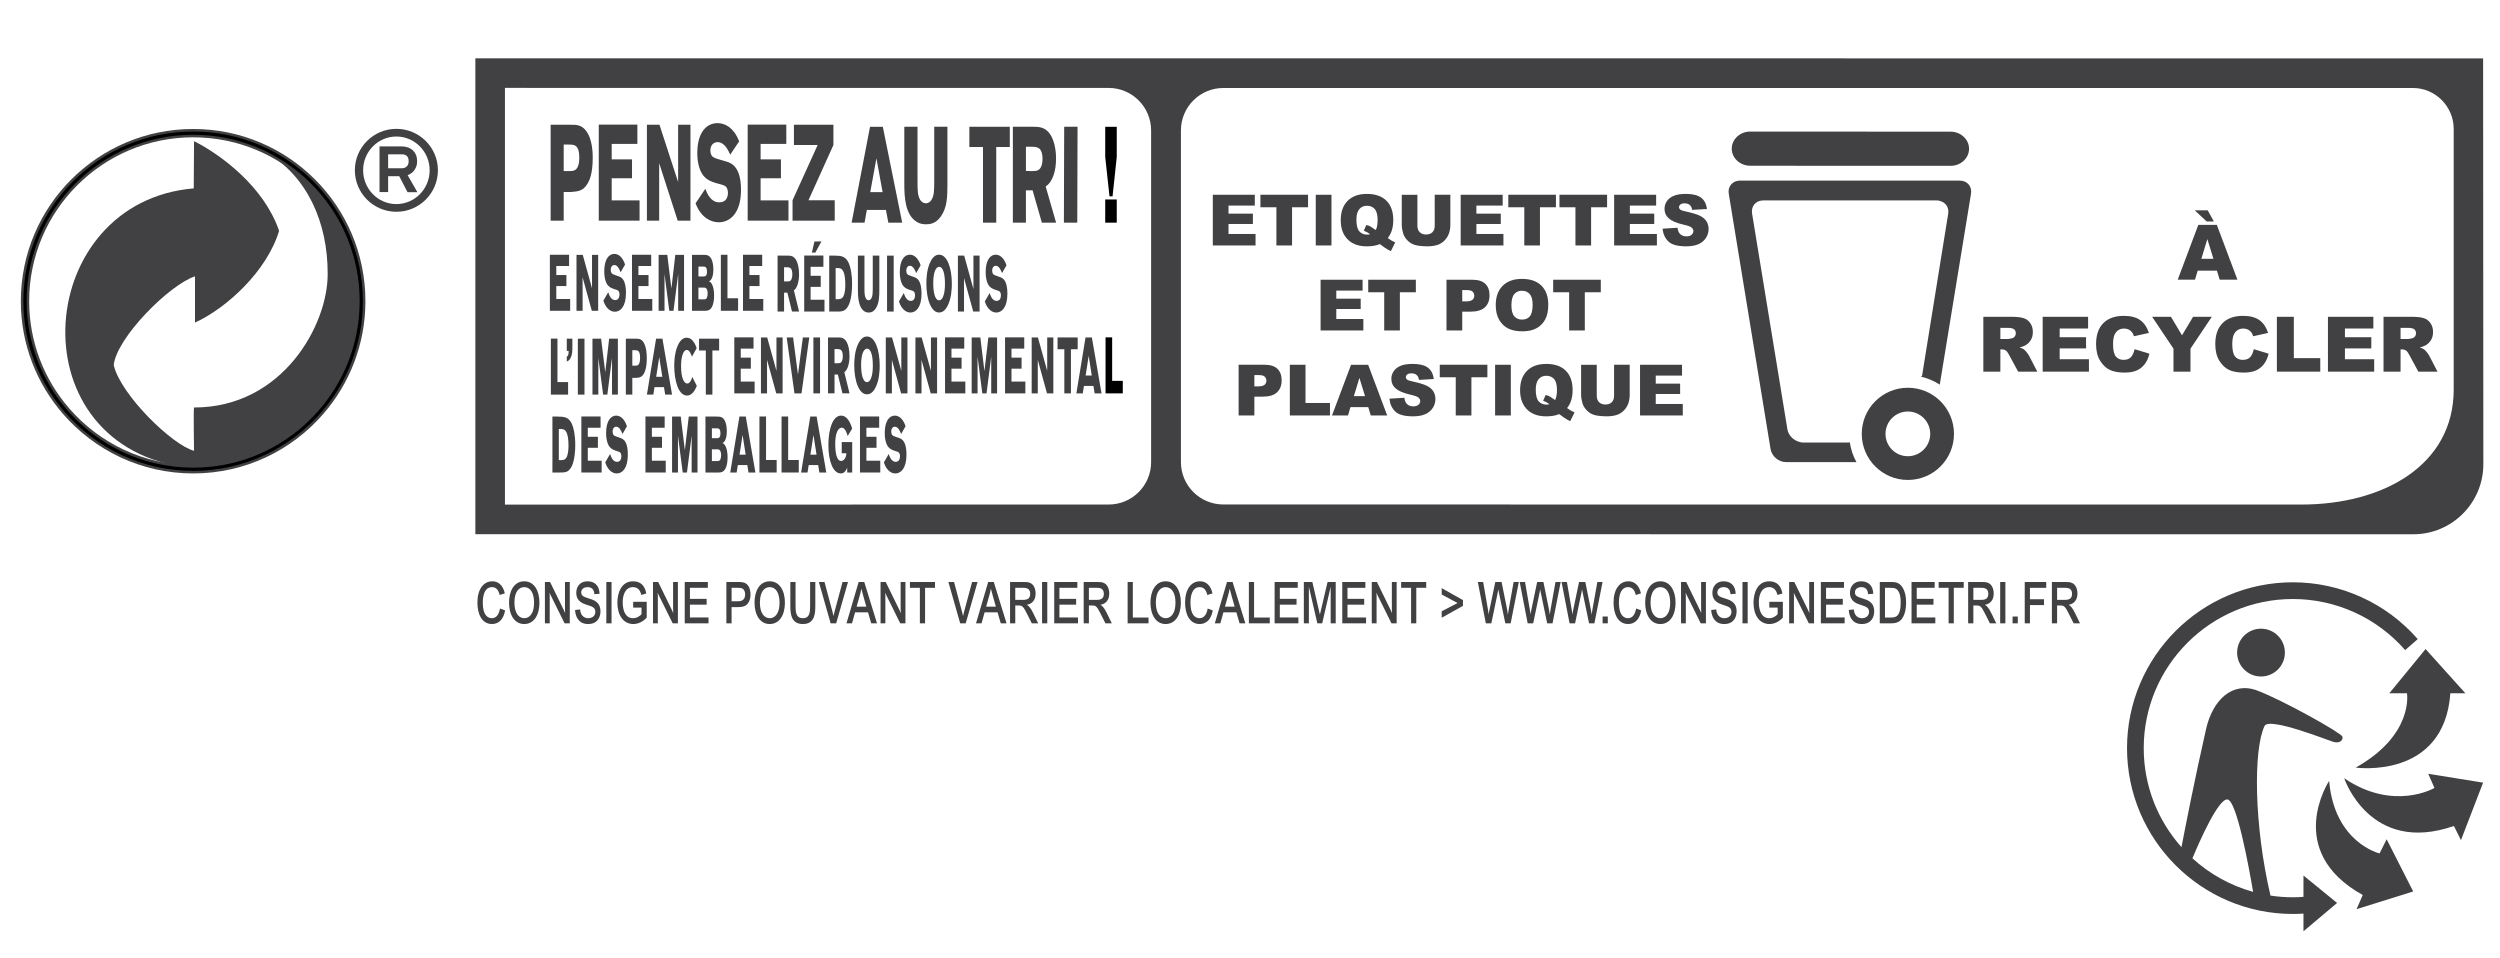 <?xml version="1.0" encoding="utf-8"?>
<!-- Generator: Adobe Illustrator 16.0.0, SVG Export Plug-In . SVG Version: 6.00 Build 0)  -->
<!DOCTYPE svg PUBLIC "-//W3C//DTD SVG 1.1 Tiny//EN" "http://www.w3.org/Graphics/SVG/1.1/DTD/svg11-tiny.dtd">
<svg version="1.1" baseProfile="tiny" id="_x31_00_x25__a_recycler"
	 xmlns="http://www.w3.org/2000/svg" xmlns:xlink="http://www.w3.org/1999/xlink" x="0px" y="0px" width="300px" height="115px"
	 viewBox="0 0 300 115" xml:space="preserve">
<path fill="#414042" d="M297.974,7.006L57.043,7v57.102l232.566,0.01c4.62,0,8.378-3.758,8.392-8.377L297.974,7.006z
	 M138.134,55.456c0,2.807-2.282,5.087-5.085,5.087l-72.455,0.012V10.548l72.455,0.005c2.804,0,5.085,2.297,5.085,5.101V55.456z
	 M294.445,46.732c0,9.069-8.407,13.813-18.269,13.813l-129.376-0.007c-2.808,0-5.089-2.28-5.089-5.087V15.649
	c0-2.806,2.281-5.091,5.089-5.091l142.736-0.001c2.7,0,4.908,2.21,4.908,4.912V46.732z"/>
<path fill="#414042" d="M67.644,23.039v3.438h-1.567V14.972h2.437c0.595,0,1.238-0.017,1.795,0.699
	c0.819,1.041,0.819,2.837,0.819,3.274c0,2.022-0.453,2.806-0.627,3.098c-0.514,0.849-1.071,0.932-1.977,0.995H67.644z
	 M67.644,17.348v3.18h0.628c0.365,0,0.601-0.017,0.792-0.163c0.304-0.227,0.452-0.733,0.452-1.432c0-1.6-0.644-1.585-1.263-1.585
	H67.644z"/>
<polygon fill="#414042" points="76.748,24.047 76.748,26.477 71.852,26.477 71.852,14.954 76.486,14.954 76.486,17.268 
	73.403,17.268 73.403,19.125 75.841,19.125 75.841,21.392 73.403,21.392 73.403,24.047 "/>
<polygon fill="#414042" points="82.856,14.97 82.856,26.477 81.323,26.477 79.101,19.583 79.101,26.477 77.629,26.477 77.629,14.97 
	79.137,14.97 81.375,21.848 81.375,14.97 "/>
<path fill="#414042" d="M85.845,21.946c-0.54-0.178-1.16-0.389-1.603-1.107c-0.375-0.604-0.567-1.517-0.567-2.446
	c0-2.559,1.142-3.618,2.43-3.618c0.933,0,1.96,0.57,2.597,2.184l-1.072,1.598c-0.234-0.506-0.686-1.5-1.524-1.5
	c-0.443,0-0.861,0.326-0.861,0.994c0,0.229,0.061,0.458,0.148,0.604c0.148,0.244,0.436,0.344,1.055,0.521
	c0.923,0.26,1.009,0.293,1.263,0.439c0.278,0.164,1.21,0.701,1.21,3.179c0,2.853-1.376,3.88-2.674,3.88
	c-0.862,0-2.109-0.489-2.777-2.28l1.166-1.73c0.243,0.604,0.671,1.614,1.673,1.614c0.192,0,0.575-0.031,0.81-0.343
	c0.147-0.194,0.235-0.47,0.235-0.783c0-0.176-0.027-0.341-0.07-0.455c-0.148-0.407-0.348-0.456-1.028-0.637L85.845,21.946z"/>
<polygon fill="#414042" points="94.617,24.047 94.617,26.477 89.722,26.477 89.722,14.954 94.356,14.954 94.356,17.268 
	91.272,17.268 91.272,19.125 93.711,19.125 93.711,21.392 91.272,21.392 91.272,24.047 "/>
<polygon fill="#414042" points="100.167,24.033 100.167,26.479 95.106,26.479 95.106,24.033 98.12,17.4 95.271,17.4 95.271,14.972 
	100.01,14.972 100.01,17.4 97.015,24.033 "/>
<path fill="#414042" d="M105.938,15.214l2.326,11.507H106.6l-0.288-1.531h-2.291l-0.277,1.531h-1.551l2.211-11.507H105.938z
	 M104.433,23.055h1.479l-0.741-4.06L104.433,23.055z"/>
<path fill="#414042" d="M112.107,15.212h1.583v6.944c0,1.535-0.051,2.754-0.773,3.8c-0.611,0.88-1.324,0.96-1.769,0.96
	c-0.427,0-0.792-0.08-1.113-0.276c-1.448-0.849-1.518-3.095-1.518-4.58v-6.848h1.585v6.521c0,1.06,0.008,1.761,0.322,2.25
	c0.106,0.163,0.324,0.409,0.673,0.409c0.322,0,0.565-0.196,0.711-0.458c0.288-0.488,0.299-1.142,0.299-2.348V15.212z"/>
<polygon fill="#414042" points="119.548,17.642 119.548,26.721 117.96,26.721 117.96,17.642 116.324,17.642 116.324,15.212 
	121.176,15.212 121.176,17.642 "/>
<path fill="#414042" d="M123.955,15.212c0.682,0,1.507,0,2.125,0.995c0.367,0.604,0.646,1.583,0.646,2.837
	c0,1.451-0.408,2.82-1.247,3.325l1.255,4.354h-1.708l-1.114-3.883h-0.801v3.883h-1.567V15.212H123.955z M123.111,17.609v2.902
	l0.531,0.017c0.574,0,0.835,0,1.053-0.195c0.313-0.263,0.409-0.816,0.409-1.271c0-0.687-0.191-1.013-0.295-1.141
	c-0.245-0.296-0.698-0.313-1.089-0.313H123.111z"/>
<polygon fill="#414042" points="129.271,26.721 127.667,26.721 127.703,15.212 129.307,15.212 "/>
<path d="M134.011,15.214v3.62l-0.504,4.725h-0.369l-0.512-4.725v-3.62H134.011z M134.011,26.721h-1.385v-2.787h1.385V26.721z"/>
<polygon fill="#414042" points="68.419,35.877 68.419,37.294 65.984,37.294 65.984,30.571 68.29,30.571 68.29,31.921 66.755,31.921 
	66.755,33.005 67.968,33.005 67.968,34.328 66.755,34.328 66.755,35.877 "/>
<polygon fill="#414042" points="71.78,30.581 71.78,37.294 71.017,37.294 69.912,33.272 69.912,37.294 69.179,37.294 69.179,30.581 
	69.93,30.581 71.042,34.593 71.042,30.581 "/>
<path fill="#414042" d="M73.589,34.65c-0.27-0.104-0.578-0.228-0.797-0.646c-0.187-0.352-0.283-0.882-0.283-1.426
	c0-1.493,0.569-2.111,1.209-2.111c0.465,0,0.975,0.333,1.291,1.273l-0.533,0.934c-0.117-0.295-0.343-0.875-0.758-0.875
	c-0.22,0-0.427,0.191-0.427,0.58c0,0.133,0.029,0.267,0.071,0.351c0.075,0.144,0.218,0.2,0.525,0.305
	c0.459,0.154,0.502,0.171,0.628,0.256c0.138,0.097,0.603,0.409,0.603,1.854c0,1.666-0.685,2.263-1.332,2.263
	c-0.428,0-1.049-0.286-1.381-1.33l0.582-1.008c0.12,0.352,0.333,0.941,0.832,0.941c0.094,0,0.286-0.019,0.401-0.198
	c0.075-0.116,0.118-0.275,0.118-0.459c0-0.103-0.014-0.199-0.036-0.266c-0.073-0.238-0.172-0.265-0.51-0.371L73.589,34.65z"/>
<polygon fill="#414042" points="78.274,35.877 78.274,37.294 75.839,37.294 75.839,30.571 78.143,30.571 78.143,31.921 
	76.61,31.921 76.61,33.005 77.822,33.005 77.822,34.328 76.61,34.328 76.61,35.877 "/>
<polygon fill="#414042" points="82.085,30.581 82.085,37.294 81.382,37.294 81.382,32.875 80.82,37.294 80.313,37.294 
	79.741,32.875 79.741,37.294 79.034,37.294 79.034,30.581 80.074,30.581 80.568,34.631 81.036,30.581 "/>
<path fill="#414042" d="M84.375,30.581c0.398,0,0.757,0.009,1.004,0.524c0.143,0.294,0.225,0.75,0.225,1.254
	c0,0.304-0.038,0.62-0.121,0.874c-0.151,0.449-0.338,0.496-0.447,0.524c0.087,0.01,0.177,0.028,0.309,0.209
	c0.309,0.418,0.349,1.133,0.349,1.51c0,0.27-0.021,0.544-0.073,0.8c-0.203,0.998-0.688,1.008-0.991,1.019H83.04v-6.714H84.375z
	 M83.812,31.99v1.187h0.637c0.134-0.01,0.39-0.018,0.39-0.57c0-0.608-0.269-0.616-0.409-0.616H83.812z M83.812,34.507v1.416h0.672
	c0.107,0,0.247-0.008,0.337-0.189c0.06-0.114,0.099-0.313,0.099-0.521c0-0.267-0.055-0.447-0.121-0.542
	c-0.101-0.153-0.23-0.163-0.334-0.163H83.812z"/>
<polygon fill="#414042" points="88.571,35.791 88.571,37.294 86.503,37.294 86.503,30.573 87.296,30.573 87.296,35.791 "/>
<polygon fill="#414042" points="91.593,35.877 91.593,37.294 89.159,37.294 89.159,30.571 91.463,30.571 91.463,31.921 
	89.929,31.921 89.929,33.005 91.143,33.005 91.143,34.328 89.929,34.328 89.929,35.877 "/>
<path fill="#414042" d="M94.507,30.676c0.339,0,0.749,0,1.058,0.58c0.182,0.353,0.322,0.923,0.322,1.652
	c0,0.847-0.205,1.645-0.62,1.94l0.623,2.538h-0.85l-0.554-2.264h-0.398v2.264h-0.78v-6.711H94.507z M94.087,32.073v1.691
	l0.265,0.011c0.286,0,0.416,0,0.523-0.112c0.156-0.155,0.205-0.478,0.205-0.743c0-0.397-0.096-0.589-0.149-0.666
	c-0.119-0.171-0.347-0.181-0.541-0.181H94.087z"/>
<path fill="#414042" d="M98.938,35.97v1.417h-2.434v-6.722h2.304v1.351h-1.534V33.1h1.214v1.322h-1.214v1.548H98.938z
	 M97.837,30.313h-0.412l0.312-1.34h0.837L97.837,30.313z"/>
<path fill="#414042" d="M100.145,30.674c0.759,0.02,1.295,0.031,1.691,0.864c0.225,0.485,0.415,1.342,0.415,2.539
	c0,0.411-0.021,0.828-0.075,1.228c-0.056,0.439-0.203,1.417-0.727,1.844c-0.278,0.238-0.594,0.238-1.123,0.238h-0.819v-6.713
	H100.145z M100.276,32.167v3.736h0.316c0.338-0.017,0.688-0.066,0.809-1.091c0.026-0.21,0.034-0.429,0.034-0.648
	c0-0.322-0.013-0.646-0.059-0.951c-0.152-0.998-0.536-1.027-0.78-1.046H100.276z"/>
<path fill="#414042" d="M104.732,30.674h0.788v4.051c0,0.895-0.026,1.607-0.385,2.218c-0.303,0.511-0.659,0.559-0.88,0.559
	c-0.213,0-0.393-0.048-0.553-0.161c-0.719-0.495-0.755-1.806-0.755-2.67v-3.996h0.788v3.805c0,0.62,0.004,1.025,0.161,1.312
	c0.052,0.097,0.16,0.238,0.333,0.238c0.161,0,0.281-0.115,0.356-0.267c0.142-0.286,0.147-0.663,0.147-1.368V30.674z"/>
<rect x="106.446" y="30.676" fill="#414042" width="0.797" height="6.711"/>
<path fill="#414042" d="M109.053,34.745c-0.27-0.104-0.576-0.228-0.797-0.646c-0.187-0.353-0.281-0.883-0.281-1.427
	c0-1.493,0.567-2.11,1.208-2.11c0.465,0,0.974,0.333,1.293,1.273l-0.535,0.934c-0.117-0.297-0.341-0.877-0.758-0.877
	c-0.22,0-0.428,0.193-0.428,0.58c0,0.134,0.029,0.267,0.073,0.353c0.073,0.142,0.216,0.2,0.525,0.307
	c0.458,0.151,0.502,0.169,0.627,0.254c0.14,0.095,0.603,0.409,0.603,1.854c0,1.666-0.683,2.263-1.33,2.263
	c-0.429,0-1.048-0.286-1.381-1.332l0.58-1.006c0.121,0.352,0.333,0.941,0.833,0.941c0.096,0,0.286-0.02,0.404-0.199
	c0.073-0.115,0.116-0.276,0.116-0.458c0-0.103-0.013-0.199-0.034-0.266c-0.075-0.237-0.174-0.265-0.511-0.371L109.053,34.745z"/>
<path fill="#414042" d="M114.221,34.049c0,0.609-0.05,1.788-0.529,2.69c-0.343,0.638-0.716,0.762-0.997,0.762
	c-0.246,0-0.718-0.086-1.11-0.997c-0.286-0.676-0.421-1.578-0.421-2.493c0-0.627,0.053-1.796,0.533-2.69
	c0.347-0.637,0.719-0.76,0.998-0.76C113.66,30.561,114.221,32.167,114.221,34.049 M111.988,33.973c0,1.171,0.229,2.065,0.706,2.065
	c0.248,0,0.402-0.256,0.48-0.449c0.174-0.407,0.221-0.987,0.221-1.548c0-1.122-0.213-2.035-0.702-2.018
	C112.225,32.044,111.988,32.875,111.988,33.973"/>
<polygon fill="#414042" points="117.55,30.674 117.55,37.387 116.787,37.387 115.682,33.365 115.682,37.387 114.949,37.387 
	114.949,30.674 115.7,30.674 116.813,34.687 116.813,30.674 "/>
<path fill="#414042" d="M119.357,34.745c-0.27-0.104-0.576-0.228-0.797-0.646c-0.186-0.353-0.281-0.883-0.281-1.427
	c0-1.493,0.567-2.11,1.209-2.11c0.461,0,0.975,0.333,1.29,1.273l-0.531,0.934c-0.118-0.297-0.342-0.877-0.758-0.877
	c-0.221,0-0.429,0.193-0.429,0.58c0,0.134,0.029,0.267,0.073,0.353c0.073,0.142,0.216,0.2,0.525,0.307
	c0.459,0.151,0.502,0.169,0.628,0.254c0.138,0.095,0.601,0.409,0.601,1.854c0,1.666-0.685,2.263-1.33,2.263
	c-0.427,0-1.048-0.286-1.381-1.332l0.579-1.006c0.123,0.352,0.333,0.941,0.833,0.941c0.096,0,0.286-0.02,0.403-0.199
	c0.076-0.115,0.116-0.276,0.116-0.458c0-0.103-0.013-0.199-0.034-0.266c-0.073-0.237-0.174-0.265-0.511-0.371L119.357,34.745z"/>
<polygon fill="#414042" points="68.172,45.851 68.172,47.354 66.104,47.354 66.104,40.633 66.896,40.633 66.896,45.851 "/>
<path fill="#414042" d="M68.684,40.641v1.046c0,0.334,0,0.665-0.113,1.017c-0.07,0.219-0.229,0.592-0.558,0.668v-0.58
	c0.112-0.04,0.232-0.144,0.224-0.677h-0.224v-1.474H68.684z"/>
<rect x="69.341" y="40.643" fill="#414042" width="0.797" height="6.711"/>
<polygon fill="#414042" points="74.145,40.641 74.145,47.354 73.443,47.354 73.443,42.934 72.88,47.354 72.374,47.354 71.8,42.934 
	71.8,47.354 71.095,47.354 71.095,40.641 72.134,40.641 72.629,44.69 73.098,40.641 "/>
<path fill="#414042" d="M75.879,45.347v2.007h-0.778v-6.711h1.212c0.294,0,0.614-0.01,0.892,0.407
	c0.409,0.607,0.409,1.653,0.409,1.911c0,1.179-0.227,1.634-0.313,1.806c-0.255,0.493-0.533,0.542-0.984,0.58H75.879z M75.879,42.028
	v1.856h0.313c0.182,0,0.298-0.011,0.393-0.097c0.15-0.132,0.225-0.428,0.225-0.837c0-0.931-0.32-0.923-0.628-0.923H75.879z"/>
<path fill="#414042" d="M79.492,40.641l1.155,6.713h-0.825l-0.145-0.895h-1.139L78.4,47.354h-0.771l1.102-6.713H79.492z
	 M78.743,45.214h0.735l-0.368-2.368L78.743,45.214z"/>
<path fill="#414042" d="M83.036,42.799c-0.104-0.285-0.29-0.808-0.634-0.808c-0.367,0-0.674,0.722-0.674,1.929
	c0,1.427,0.351,2.104,0.741,2.104c0.351,0,0.521-0.523,0.606-0.791l0.541,1.067c-0.025,0.064-0.051,0.131-0.078,0.188
	c-0.283,0.657-0.685,0.979-1.097,0.979c-1.013,0-1.532-1.739-1.532-3.573c0-0.476,0.03-1.483,0.396-2.37
	c0.383-0.901,0.837-0.997,1.094-0.997c0.26,0,0.476,0.106,0.662,0.286c0.309,0.313,0.46,0.75,0.539,0.969L83.036,42.799z"/>
<polygon fill="#414042" points="85.487,42.058 85.487,47.354 84.698,47.354 84.698,42.058 83.884,42.058 83.884,40.641 
	86.296,40.641 86.296,42.058 "/>
<polygon fill="#414042" points="90.553,45.79 90.553,47.205 88.117,47.205 88.117,40.483 90.423,40.483 90.423,41.833 
	88.889,41.833 88.889,42.917 90.101,42.917 90.101,44.24 88.889,44.24 88.889,45.79 "/>
<polygon fill="#414042" points="93.913,40.494 93.913,47.205 93.15,47.205 92.045,43.184 92.045,47.205 91.313,47.205 
	91.313,40.494 92.063,40.494 93.176,44.505 93.176,40.494 "/>
<polygon fill="#414042" points="97.112,40.494 96.181,47.205 95.336,47.205 94.404,40.494 95.171,40.494 95.756,44.953 
	96.344,40.494 "/>
<rect x="97.608" y="40.495" fill="#414042" width="0.799" height="6.71"/>
<path fill="#414042" d="M100.562,40.495c0.337,0,0.75,0,1.058,0.581c0.182,0.351,0.32,0.921,0.32,1.652
	c0,0.845-0.204,1.643-0.62,1.939l0.623,2.537h-0.847l-0.555-2.262h-0.398v2.262h-0.78v-6.71H100.562z M100.142,41.89v1.692
	l0.264,0.011c0.286,0,0.416,0,0.524-0.113c0.157-0.151,0.205-0.478,0.205-0.743c0-0.397-0.095-0.589-0.148-0.665
	c-0.121-0.172-0.347-0.182-0.542-0.182H100.142z"/>
<path fill="#414042" d="M105.565,43.868c0,0.608-0.05,1.789-0.529,2.691c-0.343,0.637-0.714,0.76-0.997,0.76
	c-0.246,0-0.718-0.084-1.11-0.997c-0.284-0.675-0.419-1.576-0.419-2.491c0-0.627,0.051-1.798,0.533-2.69
	c0.346-0.637,0.719-0.762,0.996-0.762C105.005,40.378,105.565,41.985,105.565,43.868 M103.333,43.792
	c0,1.171,0.231,2.063,0.706,2.063c0.248,0,0.404-0.256,0.48-0.447c0.174-0.409,0.221-0.989,0.221-1.55
	c0-1.122-0.211-2.035-0.702-2.016C103.571,41.862,103.333,42.692,103.333,43.792"/>
<polygon fill="#414042" points="108.894,40.494 108.894,47.205 108.132,47.205 107.027,43.184 107.027,47.205 106.295,47.205 
	106.295,40.494 107.044,40.494 108.158,44.505 108.158,40.494 "/>
<polygon fill="#414042" points="112.45,40.494 112.45,47.205 111.687,47.205 110.583,43.184 110.583,47.205 109.851,47.205 
	109.851,40.494 110.6,40.494 111.712,44.505 111.712,40.494 "/>
<polygon fill="#414042" points="115.84,45.79 115.84,47.205 113.406,47.205 113.406,40.483 115.71,40.483 115.71,41.833 
	114.176,41.833 114.176,42.917 115.39,42.917 115.39,44.24 114.176,44.24 114.176,45.79 "/>
<polygon fill="#414042" points="119.651,40.494 119.651,47.205 118.947,47.205 118.947,42.785 118.385,47.205 117.878,47.205 
	117.308,42.785 117.308,47.205 116.6,47.205 116.6,40.494 117.64,40.494 118.133,44.542 118.602,40.494 "/>
<polygon fill="#414042" points="123.042,45.79 123.042,47.205 120.606,47.205 120.606,40.483 122.91,40.483 122.91,41.833 
	121.378,41.833 121.378,42.917 122.59,42.917 122.59,44.24 121.378,44.24 121.378,45.79 "/>
<polygon fill="#414042" points="126.401,40.494 126.401,47.205 125.639,47.205 124.534,43.184 124.534,47.205 123.801,47.205 
	123.801,40.494 124.55,40.494 125.665,44.505 125.665,40.494 "/>
<polygon fill="#414042" points="128.509,41.91 128.509,47.205 127.72,47.205 127.72,41.91 126.907,41.91 126.907,40.494 
	129.32,40.494 129.32,41.91 "/>
<path fill="#414042" d="M131.025,40.494l1.159,6.711h-0.828l-0.143-0.893h-1.141l-0.14,0.893h-0.768l1.099-6.711H131.025z
	 M130.275,45.066h0.738l-0.369-2.367L130.275,45.066z"/>
<polygon points="134.734,45.703 134.734,47.205 132.666,47.205 132.666,40.485 133.459,40.485 133.459,45.703 "/>
<path fill="#414042" d="M66.928,49.988c0.757,0.019,1.294,0.03,1.689,0.865c0.225,0.485,0.415,1.342,0.415,2.539
	c0,0.409-0.021,0.826-0.075,1.226c-0.056,0.438-0.203,1.418-0.727,1.846c-0.277,0.237-0.594,0.237-1.122,0.237h-0.817v-6.713H66.928
	z M67.058,51.482v3.736h0.317c0.336-0.019,0.688-0.066,0.81-1.091c0.024-0.21,0.034-0.431,0.034-0.648
	c0-0.325-0.013-0.647-0.061-0.953c-0.152-0.998-0.537-1.024-0.78-1.044H67.058z"/>
<polygon fill="#414042" points="72.198,55.285 72.198,56.701 69.764,56.701 69.764,49.978 72.068,49.978 72.068,51.329 
	70.534,51.329 70.534,52.413 71.748,52.413 71.748,53.735 70.534,53.735 70.534,55.285 "/>
<path fill="#414042" d="M73.813,54.057c-0.27-0.104-0.576-0.228-0.797-0.646c-0.187-0.353-0.283-0.884-0.283-1.427
	c0-1.493,0.567-2.111,1.209-2.111c0.463,0,0.974,0.332,1.291,1.275l-0.533,0.932c-0.118-0.297-0.343-0.875-0.758-0.875
	c-0.221,0-0.429,0.192-0.429,0.578c0,0.135,0.031,0.269,0.073,0.353c0.075,0.144,0.218,0.2,0.524,0.307
	c0.46,0.152,0.504,0.169,0.629,0.256c0.138,0.095,0.601,0.407,0.601,1.853c0,1.666-0.684,2.263-1.329,2.263
	c-0.429,0-1.048-0.284-1.383-1.33l0.581-1.008c0.121,0.351,0.333,0.941,0.831,0.941c0.098,0,0.288-0.02,0.406-0.198
	c0.073-0.116,0.116-0.275,0.116-0.459c0-0.103-0.013-0.199-0.036-0.266c-0.073-0.238-0.174-0.265-0.511-0.369L73.813,54.057z"/>
<polygon fill="#414042" points="79.889,55.285 79.889,56.701 77.455,56.701 77.455,49.978 79.759,49.978 79.759,51.329 
	78.225,51.329 78.225,52.413 79.439,52.413 79.439,53.735 78.225,53.735 78.225,55.285 "/>
<polygon fill="#414042" points="83.701,49.988 83.701,56.701 82.998,56.701 82.998,52.28 82.435,56.701 81.926,56.701 81.356,52.28 
	81.356,56.701 80.649,56.701 80.649,49.988 81.689,49.988 82.184,54.039 82.65,49.988 "/>
<path fill="#414042" d="M85.989,49.988c0.398,0,0.757,0.011,1.004,0.524c0.143,0.294,0.226,0.75,0.226,1.254
	c0,0.304-0.039,0.62-0.122,0.874c-0.15,0.449-0.337,0.494-0.445,0.525c0.087,0.007,0.177,0.027,0.307,0.21
	c0.309,0.417,0.351,1.131,0.351,1.51c0,0.268-0.021,0.544-0.073,0.798c-0.205,0.998-0.69,1.008-0.993,1.02h-1.589v-6.715H85.989z
	 M85.427,51.398v1.188h0.637c0.132-0.012,0.389-0.02,0.389-0.572c0-0.608-0.268-0.615-0.408-0.615H85.427z M85.427,53.916v1.415
	h0.671c0.107,0,0.247-0.008,0.338-0.188c0.06-0.114,0.099-0.316,0.099-0.525c0-0.267-0.057-0.445-0.121-0.539
	c-0.101-0.154-0.23-0.163-0.336-0.163H85.427z"/>
<path fill="#414042" d="M89.493,49.988l1.156,6.713H89.82l-0.143-0.895H88.54l-0.14,0.895h-0.771l1.102-6.713H89.493z
	 M88.743,54.561h0.736l-0.369-2.366L88.743,54.561z"/>
<polygon fill="#414042" points="93.199,55.198 93.199,56.701 91.133,56.701 91.133,49.98 91.925,49.98 91.925,55.198 "/>
<polygon fill="#414042" points="95.853,55.198 95.853,56.701 93.787,56.701 93.787,49.98 94.579,49.98 94.579,55.198 "/>
<path fill="#414042" d="M97.996,49.988l1.158,6.713h-0.829l-0.143-0.895h-1.139l-0.138,0.895h-0.771l1.1-6.713H97.996z
	 M97.247,54.561h0.737l-0.369-2.366L97.247,54.561z"/>
<path fill="#414042" d="M102.264,53.049v3.653h-0.6v-0.592c-0.068,0.189-0.263,0.703-0.762,0.703c-0.907,0-1.495-1.395-1.495-3.412
	c0-1.92,0.528-3.526,1.519-3.526c0.838,0,1.194,1.103,1.337,1.548l-0.547,0.903c-0.059-0.229-0.26-1.007-0.71-1.007
	c-0.199,0-0.398,0.17-0.53,0.438c-0.19,0.391-0.25,0.972-0.25,1.542c0,0.75,0.099,2.014,0.71,2.014c0.255,0,0.589-0.257,0.634-0.922
	h-0.564v-1.342H102.264z"/>
<polygon fill="#414042" points="105.632,55.285 105.632,56.701 103.197,56.701 103.197,49.978 105.502,49.978 105.502,51.329 
	103.968,51.329 103.968,52.413 105.182,52.413 105.182,53.735 103.968,53.735 103.968,55.285 "/>
<path fill="#414042" d="M107.248,54.057c-0.27-0.104-0.578-0.228-0.799-0.646c-0.186-0.353-0.281-0.884-0.281-1.427
	c0-1.493,0.567-2.111,1.209-2.111c0.465,0,0.975,0.332,1.291,1.275l-0.531,0.932c-0.118-0.297-0.344-0.875-0.76-0.875
	c-0.221,0-0.429,0.192-0.429,0.578c0,0.135,0.031,0.269,0.073,0.353c0.075,0.144,0.218,0.2,0.525,0.307
	c0.459,0.152,0.504,0.169,0.628,0.256c0.138,0.095,0.603,0.407,0.603,1.853c0,1.666-0.687,2.263-1.332,2.263
	c-0.428,0-1.049-0.284-1.381-1.33l0.582-1.008c0.121,0.351,0.333,0.941,0.831,0.941c0.095,0,0.288-0.02,0.403-0.198
	c0.075-0.116,0.118-0.275,0.118-0.459c0-0.103-0.012-0.199-0.036-0.266c-0.073-0.238-0.174-0.265-0.511-0.369L107.248,54.057z"/>
<path fill="#414042" d="M47.567,25.413c-2.753,0-4.984-2.229-4.984-4.983c0-2.738,2.231-4.969,4.984-4.969
	c2.752,0,4.983,2.23,4.983,4.969C52.55,23.183,50.319,25.413,47.567,25.413 M47.567,16.382c-2.203,0-3.993,1.817-3.993,4.047
	c0,2.243,1.79,4.061,3.993,4.061c2.202,0,3.992-1.817,3.992-4.061C51.559,18.2,49.769,16.382,47.567,16.382 M50.085,23.06h-1.183
	l-0.993-1.914h-1.333v1.899h-1.033v-5.479h2.629c1.156,0,1.886,0.701,1.886,1.789c0,0.785-0.454,1.419-1.142,1.666L50.085,23.06z
	 M48.186,20.195c0.427,0,0.853-0.22,0.853-0.84c0-0.617-0.33-0.838-0.853-0.838h-1.61v1.678H48.186z"/>
<path fill="none" stroke="#414042" stroke-miterlimit="10" d="M7.928,49.333c3.702,4.27,9.162,6.979,15.255,6.979
	c6.094,0,11.549-2.709,15.246-6.979c3.063-3.537,4.921-8.146,4.921-13.188c0-11.145-9.024-20.167-20.167-20.167
	C12.042,15.978,3,25,3,36.145C3,41.187,4.86,45.796,7.928,49.333"/>
<path fill="none" stroke="#000000" stroke-width="0.387" stroke-miterlimit="10" d="M7.928,49.333
	c3.702,4.27,9.162,6.979,15.255,6.979c6.094,0,11.549-2.709,15.246-6.979c3.063-3.537,4.921-8.146,4.921-13.188
	c0-11.145-9.024-20.167-20.167-20.167C12.042,15.978,3,25,3,36.145C3,41.187,4.86,45.796,7.928,49.333"/>
<path fill="#414042" d="M23.249,22.606l0.034-5.669c3.169,1.588,8.395,5.441,10.208,10.764c-1.471,4.883-6.354,9.309-10.093,11.009
	v-5.551c-3.072,1.009-9.406,7.363-9.75,10.646c0.783,3.512,7.022,9.619,9.636,10.288c0,0-0.082-4.982,0-5.193
	c10.664,0,16.099-9.962,16.037-16.103c0-6.076-2.423-11.715-7.56-14.625c6.706,3.201,11.335,10.043,11.335,17.974
	c0,10.984-8.909,19.909-19.91,19.909c-0.47,0-0.936-0.023-1.396-0.055C1.766,52.805,4.216,24.203,23.249,22.606"/>
<g>
	<path fill="#414042" d="M221.902,53.075c0,0.01,0,0.018,0.002,0.029h-5.522c-0.234,0-0.461-0.06-0.677-0.149
		c-0.612-0.236-1.111-0.796-1.218-1.443l-4.24-25.898c-0.14-0.861,0.454-1.563,1.327-1.563h20.822c0.236,0,0.446,0.057,0.632,0.148
		c0.542,0.232,0.861,0.789,0.755,1.443l-3.146,19.513c-0.033-0.01-0.072-0.006-0.106-0.015l-0.01,0.062
		c0.816,0.185,1.572,0.513,2.251,0.953l3.75-22.916c0.142-0.859-0.454-1.564-1.325-1.564h-26.42c-0.871,0-1.468,0.705-1.327,1.564
		l5.018,30.653c0.141,0.857,0.973,1.56,1.842,1.56h8.461c-0.397-0.724-0.674-1.524-0.793-2.376H221.902z"/>
	<path fill="#414042" d="M228.941,46.53c-3.05,0-5.53,2.479-5.53,5.533c0,3.057,2.48,5.531,5.53,5.531
		c3.063,0,5.537-2.475,5.537-5.531C234.479,49.009,232.004,46.53,228.941,46.53 M228.941,54.746c-1.48,0-2.681-1.2-2.681-2.683
		c0-1.478,1.2-2.682,2.681-2.682c1.481,0,2.686,1.204,2.686,2.682C231.627,53.545,230.423,54.746,228.941,54.746"/>
	<path fill="#414042" d="M210.015,19.89l24.043,0.009c1.223,0.008,2.221-0.906,2.227-2.035c0.011-1.128-0.984-2.056-2.201-2.063
		l-24.049-0.012c-1.214-0.006-2.218,0.908-2.225,2.036C207.802,18.955,208.792,19.884,210.015,19.89"/>
</g>
<g>
	<path fill="#414042" d="M59.959,71.398c-0.132-0.582-0.418-0.942-0.916-0.942c-0.964,0-1.107,1.171-1.107,1.843
		c0,0.284,0.026,0.859,0.196,1.247c0.169,0.374,0.481,0.638,0.889,0.638c0.625,0,0.884-0.603,0.979-1.164l0.614,0.235
		c-0.037,0.188-0.122,0.589-0.349,0.949c-0.376,0.603-0.964,0.679-1.223,0.679c-1.223,0-1.753-1.198-1.753-2.57
		c0-1.606,0.731-2.556,1.779-2.556c1.038,0,1.382,0.894,1.509,1.447L59.959,71.398z"/>
	<path fill="#414042" d="M62.912,69.757c1.17,0,1.821,1.108,1.821,2.563c0,1.476-0.651,2.563-1.832,2.563
		c-1.144,0-1.816-1.081-1.816-2.577C61.085,71.011,61.636,69.757,62.912,69.757z M62.912,74.184c0.492,0,0.821-0.354,0.979-0.721
		c0.085-0.201,0.196-0.54,0.196-1.157c0-1.122-0.429-1.85-1.175-1.85c-0.577,0-1.181,0.465-1.181,1.863
		C61.731,73.671,62.324,74.184,62.912,74.184z"/>
	<path fill="#414042" d="M65.388,69.84h0.62l1.588,3.249c0.106,0.222,0.127,0.249,0.207,0.471l0.01-0.014
		c-0.005-0.063-0.016-0.312-0.016-0.568V69.84h0.577v4.96H67.75l-1.721-3.478c-0.042-0.083-0.058-0.132-0.074-0.188l-0.01,0.015
		c0.005,0.062,0.021,0.249,0.021,0.353V74.8h-0.577V69.84z"/>
	<path fill="#414042" d="M69.612,73.13c0.01,0.111,0.037,0.36,0.159,0.582c0.249,0.45,0.704,0.472,0.81,0.472
		c0.498,0,0.858-0.284,0.858-0.77c0-0.499-0.36-0.623-0.927-0.804c-0.545-0.173-1.361-0.429-1.361-1.476
		c0-0.72,0.439-1.378,1.351-1.378c0.789,0,1.414,0.45,1.445,1.496l-0.62,0.049c-0.021-0.236-0.08-0.846-0.81-0.846
		c-0.381,0-0.768,0.188-0.768,0.631c0,0.374,0.228,0.526,0.884,0.721c0.598,0.18,1.424,0.422,1.424,1.559
		c0,0.65-0.318,1.517-1.488,1.517c-1.175,0-1.52-0.936-1.562-1.684L69.612,73.13z"/>
	<path fill="#414042" d="M72.76,69.84h0.625v4.96H72.76V69.84z"/>
	<path fill="#414042" d="M75.981,72.216h1.625v1.898c-0.45,0.491-1.022,0.769-1.609,0.769c-1.202,0-1.912-1.081-1.912-2.556
		c0-1.047,0.402-2.57,1.88-2.57c0.879,0,1.414,0.484,1.588,1.462l-0.599,0.173c-0.164-0.77-0.625-0.936-0.99-0.936
		c-1.012,0-1.239,1.108-1.239,1.795c0,1.073,0.35,1.933,1.244,1.933c0.493,0,0.9-0.333,1.012-0.485v-0.783h-1.001V72.216z"/>
	<path fill="#414042" d="M78.362,69.84h0.62l1.588,3.249c0.106,0.222,0.127,0.249,0.207,0.471l0.01-0.014
		c-0.005-0.063-0.016-0.312-0.016-0.568V69.84h0.577v4.96h-0.625l-1.721-3.478c-0.042-0.083-0.058-0.132-0.074-0.188l-0.01,0.015
		c0.005,0.062,0.021,0.249,0.021,0.353V74.8h-0.577V69.84z"/>
	<path fill="#414042" d="M82.167,69.84h2.774v0.699h-2.149v1.323h2.006v0.7h-2.006v1.538h2.229V74.8h-2.854V69.84z"/>
	<path fill="#414042" d="M87.166,69.84H88.5c0.466,0,0.794,0.014,1.059,0.215c0.471,0.354,0.503,1.039,0.503,1.268
		c0,0.52-0.164,1.115-0.657,1.379c-0.275,0.146-0.704,0.152-0.863,0.152h-0.752V74.8h-0.625V69.84z M87.791,72.153h0.715
		c0.291,0,0.911-0.014,0.911-0.824c0-0.277-0.101-0.554-0.275-0.672c-0.18-0.118-0.344-0.118-0.662-0.118h-0.688V72.153z"/>
	<path fill="#414042" d="M92.369,69.757c1.17,0,1.821,1.108,1.821,2.563c0,1.476-0.651,2.563-1.832,2.563
		c-1.144,0-1.816-1.081-1.816-2.577C90.542,71.011,91.093,69.757,92.369,69.757z M92.369,74.184c0.492,0,0.821-0.354,0.979-0.721
		c0.085-0.201,0.196-0.54,0.196-1.157c0-1.122-0.429-1.85-1.175-1.85c-0.577,0-1.181,0.465-1.181,1.863
		C91.188,73.671,91.781,74.184,92.369,74.184z"/>
	<path fill="#414042" d="M95.465,69.84v2.792c0,0.706,0,1.552,0.874,1.552c0.853,0,0.874-0.748,0.874-1.524V69.84h0.625v2.743
		c0,0.929,0,2.3-1.493,2.3s-1.504-1.357-1.504-2.279V69.84H95.465z"/>
	<path fill="#414042" d="M100.339,74.8h-0.662l-1.414-4.96h0.678l0.974,3.637c0.063,0.229,0.079,0.298,0.101,0.43h0.01
		c0.027-0.159,0.085-0.374,0.101-0.43l0.979-3.637h0.656L100.339,74.8z"/>
	<path fill="#414042" d="M103.038,69.84h0.673l1.53,4.96h-0.693l-0.387-1.323h-1.551l-0.371,1.323h-0.662L103.038,69.84z
		 M102.794,72.798h1.165l-0.349-1.227c-0.085-0.291-0.165-0.582-0.244-0.914h-0.011c-0.058,0.347-0.101,0.506-0.196,0.838
		L102.794,72.798z"/>
	<path fill="#414042" d="M105.667,69.84h0.62l1.588,3.249c0.106,0.222,0.127,0.249,0.207,0.471l0.01-0.014
		c-0.005-0.063-0.016-0.312-0.016-0.568V69.84h0.577v4.96h-0.625l-1.721-3.478c-0.042-0.083-0.058-0.132-0.074-0.188l-0.01,0.015
		c0.005,0.062,0.021,0.249,0.021,0.353V74.8h-0.577V69.84z"/>
	<path fill="#414042" d="M110.383,70.539h-1.191V69.84h3.008v0.699h-1.191V74.8h-0.625V70.539z"/>
	<path fill="#414042" d="M115.884,74.8h-0.662l-1.414-4.96h0.678l0.974,3.637c0.063,0.229,0.079,0.298,0.101,0.43h0.011
		c0.026-0.159,0.084-0.374,0.101-0.43l0.979-3.637h0.656L115.884,74.8z"/>
	<path fill="#414042" d="M118.582,69.84h0.673l1.53,4.96h-0.693l-0.387-1.323h-1.551l-0.371,1.323h-0.662L118.582,69.84z
		 M118.339,72.798h1.165l-0.349-1.227c-0.085-0.291-0.165-0.582-0.244-0.914H118.9c-0.058,0.347-0.101,0.506-0.196,0.838
		L118.339,72.798z"/>
	<path fill="#414042" d="M121.207,69.84h1.647c0.302,0,0.54,0,0.81,0.132c0.413,0.2,0.609,0.734,0.609,1.239
		c0,1.164-0.847,1.33-1.038,1.358v0.014c0.191,0.125,0.408,0.277,0.778,1.046l0.567,1.171h-0.763l-0.529-1.053
		c-0.493-0.977-0.593-1.088-1.075-1.088h-0.381V74.8h-0.625V69.84z M121.832,71.987h0.842c0.429,0,0.953-0.027,0.953-0.728
		c0-0.721-0.583-0.721-0.879-0.721h-0.916V71.987z"/>
	<path fill="#414042" d="M125.049,69.84h0.625v4.96h-0.625V69.84z"/>
	<path fill="#414042" d="M126.506,69.84h2.774v0.699h-2.149v1.323h2.006v0.7h-2.006v1.538h2.229V74.8h-2.854V69.84z"/>
	<path fill="#414042" d="M130.042,69.84h1.647c0.302,0,0.54,0,0.81,0.132c0.413,0.2,0.609,0.734,0.609,1.239
		c0,1.164-0.847,1.33-1.038,1.358v0.014c0.191,0.125,0.408,0.277,0.778,1.046l0.567,1.171h-0.763l-0.529-1.053
		c-0.493-0.977-0.593-1.088-1.075-1.088h-0.381V74.8h-0.625V69.84z M130.667,71.987h0.842c0.429,0,0.953-0.027,0.953-0.728
		c0-0.721-0.583-0.721-0.879-0.721h-0.916V71.987z"/>
	<path fill="#414042" d="M135.315,69.84h0.625v4.261h1.885V74.8h-2.51V69.84z"/>
	<path fill="#414042" d="M139.882,69.757c1.17,0,1.821,1.108,1.821,2.563c0,1.476-0.651,2.563-1.832,2.563
		c-1.144,0-1.816-1.081-1.816-2.577C138.055,71.011,138.606,69.757,139.882,69.757z M139.882,74.184c0.492,0,0.82-0.354,0.979-0.721
		c0.085-0.201,0.196-0.54,0.196-1.157c0-1.122-0.43-1.85-1.176-1.85c-0.577,0-1.181,0.465-1.181,1.863
		C138.702,73.671,139.294,74.184,139.882,74.184z"/>
	<path fill="#414042" d="M144.879,71.398c-0.132-0.582-0.418-0.942-0.916-0.942c-0.963,0-1.106,1.171-1.106,1.843
		c0,0.284,0.026,0.859,0.196,1.247c0.169,0.374,0.481,0.638,0.89,0.638c0.624,0,0.884-0.603,0.979-1.164l0.614,0.235
		c-0.037,0.188-0.122,0.589-0.35,0.949c-0.376,0.603-0.964,0.679-1.224,0.679c-1.223,0-1.752-1.198-1.752-2.57
		c0-1.606,0.73-2.556,1.778-2.556c1.038,0,1.383,0.894,1.51,1.447L144.879,71.398z"/>
	<path fill="#414042" d="M147.24,69.84h0.672l1.53,4.96h-0.693l-0.387-1.323h-1.551L146.44,74.8h-0.662L147.24,69.84z
		 M146.996,72.798h1.165l-0.35-1.227c-0.084-0.291-0.164-0.582-0.243-0.914h-0.011c-0.059,0.347-0.101,0.506-0.196,0.838
		L146.996,72.798z"/>
	<path fill="#414042" d="M149.864,69.84h0.625v4.261h1.885V74.8h-2.51V69.84z"/>
	<path fill="#414042" d="M152.954,69.84h2.774v0.699h-2.149v1.323h2.007v0.7h-2.007v1.538h2.229V74.8h-2.854V69.84z"/>
	<path fill="#414042" d="M160.286,69.84v4.96h-0.605v-4.344h-0.01l-1.007,4.344h-0.582l-1.006-4.344h-0.011V74.8h-0.604v-4.96h1.021
		l0.9,3.886h0.011l0.916-3.886H160.286z"/>
	<path fill="#414042" d="M161.073,69.84h2.773v0.699h-2.148v1.323h2.006v0.7h-2.006v1.538h2.229V74.8h-2.854V69.84z"/>
	<path fill="#414042" d="M164.612,69.84h0.621l1.588,3.249c0.105,0.222,0.127,0.249,0.207,0.471l0.01-0.014
		c-0.006-0.063-0.016-0.312-0.016-0.568V69.84h0.576v4.96h-0.623l-1.721-3.478c-0.043-0.083-0.059-0.132-0.074-0.188l-0.012,0.015
		c0.006,0.062,0.021,0.249,0.021,0.353V74.8h-0.578V69.84z"/>
	<path fill="#414042" d="M169.329,70.539h-1.191V69.84h3.008v0.699h-1.191V74.8h-0.625V70.539z"/>
	<path fill="#414042" d="M175.556,72.015v0.687l-2.553,1.427v-0.776l1.906-0.99l-1.906-1.019v-0.769L175.556,72.015z"/>
	<path fill="#414042" d="M178.298,74.8l-0.959-4.96h0.641l0.578,3.325l0.078,0.54h0.012c0.016-0.166,0.047-0.325,0.084-0.491
		l0.705-3.374h0.752l0.598,2.958c0.09,0.45,0.133,0.699,0.154,0.936h0.01c0.021-0.167,0.027-0.208,0.09-0.575l0.594-3.318h0.625
		l-0.98,4.96h-0.641l-0.777-3.741c-0.043-0.2-0.043-0.222-0.059-0.312h-0.012l-0.053,0.312L178.96,74.8H178.298z"/>
	<path fill="#414042" d="M183.321,74.8l-0.957-4.96h0.641l0.576,3.325l0.08,0.54h0.01c0.016-0.166,0.049-0.325,0.086-0.491
		l0.703-3.374h0.752l0.598,2.958c0.092,0.45,0.133,0.699,0.154,0.936h0.012c0.02-0.167,0.025-0.208,0.09-0.575l0.592-3.318h0.625
		l-0.979,4.96h-0.641l-0.779-3.741c-0.043-0.2-0.043-0.222-0.059-0.312h-0.01l-0.053,0.312l-0.779,3.741H183.321z"/>
	<path fill="#414042" d="M188.347,74.8l-0.959-4.96h0.641l0.578,3.325l0.078,0.54h0.012c0.016-0.166,0.047-0.325,0.084-0.491
		l0.705-3.374h0.752l0.598,2.958c0.09,0.45,0.133,0.699,0.154,0.936h0.01c0.021-0.167,0.027-0.208,0.09-0.575l0.594-3.318h0.625
		l-0.98,4.96h-0.641l-0.777-3.741c-0.043-0.2-0.043-0.222-0.059-0.312h-0.012l-0.053,0.312l-0.777,3.741H188.347z"/>
	<path fill="#414042" d="M192.312,73.982h0.623V74.8h-0.623V73.982z"/>
	<path fill="#414042" d="M196.294,71.398c-0.133-0.582-0.418-0.942-0.916-0.942c-0.963,0-1.107,1.171-1.107,1.843
		c0,0.284,0.027,0.859,0.197,1.247c0.168,0.374,0.48,0.638,0.889,0.638c0.625,0,0.885-0.603,0.98-1.164l0.613,0.235
		c-0.037,0.188-0.121,0.589-0.35,0.949c-0.375,0.603-0.963,0.679-1.223,0.679c-1.223,0-1.752-1.198-1.752-2.57
		c0-1.606,0.73-2.556,1.777-2.556c1.039,0,1.383,0.894,1.51,1.447L196.294,71.398z"/>
	<path fill="#414042" d="M199.247,69.757c1.17,0,1.82,1.108,1.82,2.563c0,1.476-0.65,2.563-1.832,2.563
		c-1.143,0-1.816-1.081-1.816-2.577C197.419,71.011,197.97,69.757,199.247,69.757z M199.247,74.184c0.492,0,0.82-0.354,0.979-0.721
		c0.086-0.201,0.197-0.54,0.197-1.157c0-1.122-0.43-1.85-1.176-1.85c-0.578,0-1.182,0.465-1.182,1.863
		C198.065,73.671,198.659,74.184,199.247,74.184z"/>
	<path fill="#414042" d="M201.724,69.84h0.619l1.588,3.249c0.107,0.222,0.129,0.249,0.207,0.471l0.012-0.014
		c-0.006-0.063-0.018-0.312-0.018-0.568V69.84h0.578v4.96h-0.625l-1.721-3.478c-0.043-0.083-0.059-0.132-0.074-0.188l-0.01,0.015
		c0.004,0.062,0.02,0.249,0.02,0.353V74.8h-0.576V69.84z"/>
	<path fill="#414042" d="M205.946,73.13c0.012,0.111,0.037,0.36,0.16,0.582c0.248,0.45,0.703,0.472,0.811,0.472
		c0.496,0,0.857-0.284,0.857-0.77c0-0.499-0.361-0.623-0.928-0.804c-0.545-0.173-1.359-0.429-1.359-1.476
		c0-0.72,0.439-1.378,1.35-1.378c0.789,0,1.414,0.45,1.445,1.496l-0.619,0.049c-0.021-0.236-0.08-0.846-0.811-0.846
		c-0.381,0-0.768,0.188-0.768,0.631c0,0.374,0.227,0.526,0.885,0.721c0.598,0.18,1.424,0.422,1.424,1.559
		c0,0.65-0.318,1.517-1.488,1.517c-1.176,0-1.52-0.936-1.563-1.684L205.946,73.13z"/>
	<path fill="#414042" d="M209.097,69.84h0.623v4.96h-0.623V69.84z"/>
	<path fill="#414042" d="M212.317,72.216h1.625v1.898c-0.451,0.491-1.021,0.769-1.609,0.769c-1.203,0-1.912-1.081-1.912-2.556
		c0-1.047,0.402-2.57,1.879-2.57c0.879,0,1.414,0.484,1.59,1.462l-0.6,0.173c-0.164-0.77-0.625-0.936-0.99-0.936
		c-1.01,0-1.238,1.108-1.238,1.795c0,1.073,0.35,1.933,1.244,1.933c0.492,0,0.9-0.333,1.012-0.485v-0.783h-1V72.216z"/>
	<path fill="#414042" d="M214.698,69.84h0.619l1.588,3.249c0.107,0.222,0.129,0.249,0.207,0.471l0.012-0.014
		c-0.006-0.063-0.018-0.312-0.018-0.568V69.84h0.578v4.96h-0.625l-1.721-3.478c-0.043-0.083-0.059-0.132-0.074-0.188l-0.01,0.015
		c0.004,0.062,0.02,0.249,0.02,0.353V74.8h-0.576V69.84z"/>
	<path fill="#414042" d="M218.503,69.84h2.775v0.699h-2.15v1.323h2.008v0.7h-2.008v1.538h2.229V74.8h-2.854V69.84z"/>
	<path fill="#414042" d="M222.456,73.13c0.012,0.111,0.037,0.36,0.16,0.582c0.248,0.45,0.703,0.472,0.811,0.472
		c0.496,0,0.857-0.284,0.857-0.77c0-0.499-0.361-0.623-0.928-0.804c-0.545-0.173-1.359-0.429-1.359-1.476
		c0-0.72,0.439-1.378,1.35-1.378c0.789,0,1.414,0.45,1.445,1.496l-0.619,0.049c-0.021-0.236-0.08-0.846-0.811-0.846
		c-0.381,0-0.768,0.188-0.768,0.631c0,0.374,0.227,0.526,0.885,0.721c0.598,0.18,1.424,0.422,1.424,1.559
		c0,0.65-0.318,1.517-1.488,1.517c-1.176,0-1.52-0.936-1.563-1.684L222.456,73.13z"/>
	<path fill="#414042" d="M225.573,69.84h1.352c0.465,0,1.006,0.014,1.412,0.714c0.182,0.312,0.393,0.796,0.393,1.766
		c0,0.929-0.211,1.552-0.514,1.954c-0.318,0.423-0.811,0.526-1.238,0.526h-1.404V69.84z M226.198,74.101h0.699
		c0.514,0,1.186-0.021,1.186-1.815c0-0.506-0.059-1.108-0.371-1.469c-0.242-0.277-0.545-0.277-0.932-0.277h-0.582V74.101z"/>
	<path fill="#414042" d="M229.384,69.84h2.775v0.699h-2.15v1.323h2.008v0.7h-2.008v1.538h2.229V74.8h-2.854V69.84z"/>
	<path fill="#414042" d="M233.831,70.539h-1.191V69.84h3.006v0.699h-1.191V74.8h-0.623V70.539z"/>
	<path fill="#414042" d="M236.179,69.84h1.646c0.303,0,0.541,0,0.811,0.132c0.414,0.2,0.609,0.734,0.609,1.239
		c0,1.164-0.848,1.33-1.037,1.358v0.014c0.189,0.125,0.406,0.277,0.777,1.046l0.566,1.171h-0.762l-0.529-1.053
		c-0.492-0.977-0.594-1.088-1.076-1.088h-0.381V74.8h-0.625V69.84z M236.804,71.987h0.842c0.43,0,0.953-0.027,0.953-0.728
		c0-0.721-0.582-0.721-0.879-0.721h-0.916V71.987z"/>
	<path fill="#414042" d="M240.022,69.84h0.623v4.96h-0.623V69.84z"/>
	<path fill="#414042" d="M241.511,73.982h0.625V74.8h-0.625V73.982z"/>
	<path fill="#414042" d="M242.968,69.84h2.58v0.699h-1.955v1.372h1.689v0.699h-1.689V74.8h-0.625V69.84z"/>
	<path fill="#414042" d="M246.228,69.84h1.646c0.303,0,0.541,0,0.811,0.132c0.414,0.2,0.609,0.734,0.609,1.239
		c0,1.164-0.848,1.33-1.037,1.358v0.014c0.189,0.125,0.406,0.277,0.777,1.046l0.566,1.171h-0.762l-0.529-1.053
		c-0.492-0.977-0.594-1.088-1.076-1.088h-0.381V74.8h-0.625V69.84z M246.853,71.987h0.842c0.43,0,0.953-0.027,0.953-0.728
		c0-0.721-0.582-0.721-0.879-0.721h-0.916V71.987z"/>
</g>
<path fill="#414042" d="M288.838,83.194c0,0,0.852,4.994-6.155,8.918c0,0,10.615,1.484,11.36-8.918h1.803l-4.776-5.31l-4.353,5.31
	H288.838z"/>
<path fill="#414042" d="M291.389,92.856l0.745,1.698c0,0-4.889,2.867-10.832-1.167c0,0,3.077,9.237,13.167,5.731l0.848,1.697
	l2.654-6.898L291.389,92.856z"/>
<path fill="#414042" d="M285.549,102.412c0,0-5.414-1.275-6.053-8.707c0,0-5.521,8.389,4.034,13.697l-0.741,1.697l6.794-2.123
	l-3.186-6.266L285.549,102.412z"/>
<path fill="#414042" d="M275.143,69.875c-10.975,0-19.9,8.927-19.9,19.9c0,10.975,8.926,19.9,19.9,19.9
	c0.423,0,0.845-0.012,1.274-0.043v2.121l4.034-3.398l-4.034-3.293v2.561c-0.433,0.033-0.855,0.051-1.274,0.051
	c-0.911,0-1.806-0.07-2.684-0.203c-1.988-8.443-2.065-17.544-0.715-20.351c0.539-1.117,7.539,1.699,8.281,1.91
	c0.745,0.215,1.17-0.211,1.063-0.637c-0.105-0.424-7.11-4.35-10.192-5.519c-3.08-1.168-5.395,1.226-6.156,4.565
	c-1.307,5.714-2.487,11.738-2.963,14.219c-2.817-3.162-4.53-7.323-4.53-11.883c0-9.868,8.028-17.894,17.896-17.894
	c5.162,0,10.074,2.234,13.477,6.131l1.51-1.322C286.344,72.36,280.88,69.875,275.143,69.875 M267.288,95.934
	c1.107,0.086,2.561,7.99,3.086,11.092c-2.747-0.764-5.234-2.16-7.283-4.031C263.969,100.893,266.193,95.852,267.288,95.934"/>
<path fill="#414042" d="M268.455,78.308c0,1.586,1.28,2.872,2.866,2.872c1.583,0,2.867-1.286,2.867-2.872
	c0-1.581-1.284-2.865-2.867-2.865C269.735,75.443,268.455,76.727,268.455,78.308"/>
<g>
	<path fill="#414042" d="M266.031,32.477h-2.309l-0.321,1.087h-2.076l2.474-6.582h2.219l2.473,6.582h-2.13L266.031,32.477z
		 M263.368,25.24h1.558l0.736,1.338H264.8L263.368,25.24z M265.609,31.054l-0.727-2.366l-0.719,2.366H265.609z"/>
	<path fill="#414042" d="M238.001,44.598v-6.582h3.39c0.629,0,1.109,0.054,1.441,0.162c0.332,0.107,0.601,0.308,0.804,0.599
		c0.203,0.292,0.306,0.647,0.306,1.066c0,0.365-0.078,0.681-0.234,0.945c-0.155,0.265-0.369,0.479-0.642,0.645
		c-0.174,0.104-0.412,0.191-0.715,0.26c0.242,0.081,0.419,0.162,0.529,0.243c0.075,0.054,0.184,0.169,0.325,0.346
		c0.143,0.177,0.237,0.313,0.285,0.409l0.985,1.907h-2.298l-1.088-2.012c-0.138-0.26-0.26-0.429-0.368-0.507
		c-0.146-0.102-0.313-0.153-0.498-0.153h-0.18v2.672H238.001z M240.044,40.683h0.857c0.093,0,0.272-0.03,0.539-0.09
		c0.135-0.027,0.244-0.096,0.33-0.206c0.085-0.111,0.128-0.238,0.128-0.382c0-0.213-0.067-0.376-0.202-0.489
		c-0.135-0.114-0.388-0.171-0.759-0.171h-0.894V40.683z"/>
	<path fill="#414042" d="M245.122,38.016h5.45v1.405h-3.412v1.046h3.166v1.343h-3.166v1.298h3.512v1.49h-5.55V38.016z"/>
	<path fill="#414042" d="M256.149,41.905l1.782,0.538c-0.12,0.5-0.309,0.918-0.565,1.253c-0.258,0.335-0.577,0.588-0.959,0.759
		s-0.867,0.256-1.457,0.256c-0.715,0-1.3-0.104-1.753-0.312c-0.453-0.208-0.845-0.574-1.174-1.098
		c-0.33-0.523-0.494-1.193-0.494-2.01c0-1.089,0.289-1.926,0.869-2.511c0.579-0.584,1.398-0.877,2.458-0.877
		c0.829,0,1.48,0.168,1.955,0.503s0.827,0.851,1.058,1.545l-1.796,0.399c-0.063-0.201-0.129-0.348-0.198-0.44
		c-0.113-0.155-0.253-0.275-0.417-0.359c-0.165-0.083-0.349-0.125-0.553-0.125c-0.461,0-0.813,0.186-1.06,0.556
		c-0.186,0.275-0.278,0.707-0.278,1.296c0,0.729,0.111,1.229,0.332,1.5c0.222,0.271,0.533,0.406,0.935,0.406
		c0.389,0,0.683-0.109,0.882-0.328S256.06,42.321,256.149,41.905z"/>
	<path fill="#414042" d="M258.255,38.016h2.26l1.326,2.221l1.328-2.221h2.247l-2.559,3.825v2.757h-2.039v-2.757L258.255,38.016z"/>
	<path fill="#414042" d="M270.454,41.905l1.782,0.538c-0.12,0.5-0.309,0.918-0.565,1.253c-0.258,0.335-0.577,0.588-0.959,0.759
		s-0.867,0.256-1.457,0.256c-0.715,0-1.3-0.104-1.753-0.312c-0.453-0.208-0.845-0.574-1.174-1.098
		c-0.33-0.523-0.494-1.193-0.494-2.01c0-1.089,0.289-1.926,0.869-2.511c0.579-0.584,1.398-0.877,2.458-0.877
		c0.829,0,1.48,0.168,1.955,0.503s0.827,0.851,1.058,1.545l-1.796,0.399c-0.063-0.201-0.129-0.348-0.198-0.44
		c-0.113-0.155-0.253-0.275-0.417-0.359c-0.165-0.083-0.349-0.125-0.553-0.125c-0.461,0-0.813,0.186-1.06,0.556
		c-0.186,0.275-0.278,0.707-0.278,1.296c0,0.729,0.111,1.229,0.332,1.5c0.222,0.271,0.533,0.406,0.935,0.406
		c0.389,0,0.683-0.109,0.882-0.328S270.364,42.321,270.454,41.905z"/>
	<path fill="#414042" d="M273.225,38.016h2.033v4.961h3.175v1.621h-5.208V38.016z"/>
	<path fill="#414042" d="M279.353,38.016h5.45v1.405h-3.412v1.046h3.166v1.343h-3.166v1.298h3.512v1.49h-5.55V38.016z"/>
	<path fill="#414042" d="M286.024,44.598v-6.582h3.39c0.629,0,1.109,0.054,1.441,0.162c0.332,0.107,0.601,0.308,0.804,0.599
		c0.203,0.292,0.306,0.647,0.306,1.066c0,0.365-0.078,0.681-0.234,0.945c-0.155,0.265-0.369,0.479-0.642,0.645
		c-0.174,0.104-0.412,0.191-0.715,0.26c0.242,0.081,0.419,0.162,0.529,0.243c0.075,0.054,0.184,0.169,0.325,0.346
		c0.143,0.177,0.237,0.313,0.285,0.409l0.985,1.907h-2.298l-1.088-2.012c-0.138-0.26-0.26-0.429-0.368-0.507
		c-0.146-0.102-0.313-0.153-0.498-0.153h-0.18v2.672H286.024z M288.067,40.683h0.857c0.093,0,0.272-0.03,0.539-0.09
		c0.135-0.027,0.244-0.096,0.33-0.206c0.085-0.111,0.128-0.238,0.128-0.382c0-0.213-0.067-0.376-0.202-0.489
		c-0.135-0.114-0.388-0.171-0.759-0.171h-0.894V40.683z"/>
</g>
<g>
	<path fill="#414042" d="M145.536,23.371h5.039v1.299h-3.154v0.967h2.926v1.241h-2.926v1.199h3.245v1.378h-5.13V23.371z"/>
	<path fill="#414042" d="M151.251,23.371h5.715v1.502h-1.918v4.582h-1.88v-4.582h-1.917V23.371z"/>
	<path fill="#414042" d="M157.892,23.371h1.884v6.084h-1.884V23.371z"/>
	<path fill="#414042" d="M166.528,28.566c0.236,0.164,0.389,0.266,0.461,0.308c0.107,0.061,0.254,0.132,0.436,0.212l-0.521,1.054
		c-0.264-0.127-0.523-0.278-0.781-0.454s-0.438-0.308-0.539-0.396c-0.416,0.18-0.936,0.27-1.561,0.27
		c-0.924,0-1.654-0.24-2.188-0.722c-0.631-0.57-0.947-1.371-0.947-2.403c0-1.002,0.277-1.78,0.828-2.335
		c0.553-0.555,1.324-0.832,2.314-0.832c1.01,0,1.789,0.271,2.338,0.813c0.551,0.543,0.824,1.318,0.824,2.328
		C167.192,27.308,166.972,28.027,166.528,28.566z M165.089,27.604c0.148-0.268,0.225-0.669,0.225-1.203
		c0-0.614-0.115-1.053-0.344-1.315s-0.543-0.395-0.943-0.395c-0.373,0-0.676,0.134-0.908,0.402s-0.35,0.688-0.35,1.258
		c0,0.664,0.113,1.13,0.34,1.398s0.539,0.403,0.934,0.403c0.129,0,0.248-0.013,0.361-0.038c-0.156-0.152-0.406-0.296-0.746-0.432
		l0.295-0.677c0.166,0.031,0.295,0.068,0.387,0.112c0.094,0.045,0.273,0.161,0.543,0.349
		C164.944,27.512,165.015,27.557,165.089,27.604z"/>
	<path fill="#414042" d="M172.165,23.371h1.877v3.625c0,0.359-0.057,0.698-0.168,1.018c-0.113,0.319-0.289,0.599-0.527,0.838
		c-0.24,0.239-0.49,0.407-0.754,0.504c-0.365,0.136-0.803,0.203-1.316,0.203c-0.295,0-0.617-0.021-0.969-0.062
		c-0.35-0.042-0.643-0.124-0.877-0.247c-0.236-0.123-0.451-0.298-0.646-0.524c-0.193-0.228-0.328-0.461-0.4-0.701
		c-0.115-0.388-0.174-0.73-0.174-1.028v-3.625h1.877v3.711c0,0.332,0.092,0.591,0.275,0.777s0.439,0.28,0.766,0.28
		c0.324,0,0.578-0.092,0.762-0.276c0.184-0.184,0.275-0.444,0.275-0.781V23.371z"/>
	<path fill="#414042" d="M175.282,23.371h5.039v1.299h-3.154v0.967h2.926v1.241h-2.926v1.199h3.244v1.378h-5.129V23.371z"/>
	<path fill="#414042" d="M180.997,23.371h5.715v1.502h-1.918v4.582h-1.879v-4.582h-1.918V23.371z"/>
	<path fill="#414042" d="M187.136,23.371h5.715v1.502h-1.918v4.582h-1.879v-4.582h-1.918V23.371z"/>
	<path fill="#414042" d="M193.698,23.371h5.039v1.299h-3.154v0.967h2.926v1.241h-2.926v1.199h3.244v1.378h-5.129V23.371z"/>
	<path fill="#414042" d="M199.513,27.442l1.789-0.112c0.039,0.291,0.117,0.512,0.236,0.664c0.193,0.246,0.471,0.369,0.83,0.369
		c0.27,0,0.475-0.063,0.621-0.188c0.145-0.126,0.217-0.272,0.217-0.438c0-0.157-0.068-0.299-0.207-0.423s-0.459-0.242-0.963-0.353
		c-0.824-0.186-1.412-0.432-1.764-0.739c-0.354-0.307-0.531-0.698-0.531-1.175c0-0.313,0.09-0.607,0.271-0.886
		s0.455-0.496,0.818-0.655s0.861-0.239,1.496-0.239c0.777,0,1.369,0.145,1.777,0.434s0.652,0.749,0.729,1.38l-1.771,0.104
		c-0.047-0.274-0.146-0.474-0.297-0.598c-0.15-0.125-0.359-0.187-0.625-0.187c-0.219,0-0.383,0.046-0.494,0.139
		c-0.109,0.093-0.166,0.205-0.166,0.338c0,0.097,0.047,0.185,0.137,0.262c0.09,0.08,0.299,0.155,0.631,0.225
		c0.822,0.177,1.412,0.355,1.768,0.537c0.355,0.181,0.613,0.406,0.775,0.674c0.162,0.269,0.242,0.569,0.242,0.901
		c0,0.39-0.107,0.75-0.322,1.079c-0.217,0.329-0.518,0.579-0.906,0.749c-0.387,0.17-0.875,0.255-1.465,0.255
		c-1.035,0-1.752-0.199-2.15-0.598S199.565,28.057,199.513,27.442z"/>
	<path fill="#414042" d="M158.471,33.571h5.04v1.299h-3.155v0.967h2.927v1.241h-2.927v1.199h3.246v1.378h-5.13V33.571z"/>
	<path fill="#414042" d="M164.188,33.571h5.715v1.502h-1.918v4.582h-1.88v-4.582h-1.917V33.571z"/>
	<path fill="#414042" d="M173.579,33.571h3.125c0.682,0,1.191,0.161,1.529,0.485c0.34,0.323,0.51,0.784,0.51,1.382
		c0,0.614-0.186,1.095-0.555,1.44s-0.934,0.519-1.691,0.519h-1.029v2.258h-1.889V33.571z M175.468,36.165h0.461
		c0.363,0,0.617-0.063,0.764-0.189s0.221-0.287,0.221-0.483c0-0.19-0.064-0.353-0.191-0.485s-0.367-0.199-0.719-0.199h-0.535V36.165
		z"/>
	<path fill="#414042" d="M179.489,36.617c0-0.993,0.277-1.767,0.83-2.32c0.555-0.553,1.324-0.83,2.313-0.83
		c1.014,0,1.793,0.272,2.342,0.815c0.547,0.544,0.82,1.306,0.82,2.285c0,0.711-0.119,1.294-0.359,1.749
		c-0.238,0.455-0.584,0.81-1.037,1.063c-0.451,0.254-1.016,0.38-1.691,0.38c-0.686,0-1.254-0.109-1.703-0.328
		c-0.449-0.218-0.814-0.564-1.094-1.037S179.489,37.328,179.489,36.617z M181.37,36.626c0,0.613,0.113,1.055,0.342,1.323
		s0.539,0.403,0.932,0.403c0.404,0,0.717-0.132,0.939-0.395c0.221-0.263,0.332-0.734,0.332-1.416c0-0.572-0.117-0.991-0.348-1.255
		c-0.23-0.265-0.545-0.396-0.939-0.396c-0.379,0-0.684,0.134-0.914,0.402C181.485,35.562,181.37,36.006,181.37,36.626z"/>
	<path fill="#414042" d="M186.38,33.571h5.715v1.502h-1.918v4.582h-1.879v-4.582h-1.918V33.571z"/>
	<path fill="#414042" d="M148.634,43.771h3.125c0.681,0,1.19,0.161,1.529,0.485c0.339,0.323,0.509,0.784,0.509,1.382
		c0,0.614-0.185,1.095-0.554,1.44c-0.37,0.346-0.934,0.519-1.691,0.519h-1.029v2.258h-1.889V43.771z M150.522,46.365h0.46
		c0.363,0,0.617-0.063,0.764-0.189c0.147-0.126,0.221-0.287,0.221-0.483c0-0.19-0.063-0.353-0.191-0.485
		c-0.127-0.133-0.366-0.199-0.718-0.199h-0.535V46.365z"/>
	<path fill="#414042" d="M154.781,43.771h1.88v4.586h2.935v1.498h-4.815V43.771z"/>
	<path fill="#414042" d="M164.19,48.852h-2.134l-0.296,1.004h-1.92l2.286-6.084h2.052l2.285,6.084h-1.969L164.19,48.852z
		 M163.802,47.535l-0.672-2.188l-0.665,2.188H163.802z"/>
	<path fill="#414042" d="M166.733,47.843l1.789-0.112c0.039,0.291,0.117,0.512,0.236,0.664c0.193,0.246,0.471,0.369,0.83,0.369
		c0.27,0,0.475-0.063,0.621-0.188c0.145-0.126,0.217-0.272,0.217-0.438c0-0.157-0.068-0.299-0.207-0.423s-0.459-0.242-0.963-0.353
		c-0.824-0.186-1.412-0.432-1.764-0.739c-0.354-0.307-0.531-0.698-0.531-1.175c0-0.313,0.09-0.607,0.271-0.886
		s0.455-0.496,0.818-0.655s0.861-0.239,1.496-0.239c0.777,0,1.369,0.145,1.777,0.434s0.652,0.749,0.729,1.38l-1.771,0.104
		c-0.047-0.274-0.146-0.474-0.297-0.598c-0.15-0.125-0.359-0.187-0.625-0.187c-0.219,0-0.383,0.046-0.494,0.139
		c-0.109,0.093-0.166,0.205-0.166,0.338c0,0.097,0.047,0.185,0.137,0.262c0.09,0.08,0.299,0.155,0.631,0.225
		c0.822,0.177,1.412,0.355,1.768,0.537c0.355,0.181,0.613,0.406,0.775,0.674c0.162,0.269,0.242,0.569,0.242,0.901
		c0,0.39-0.107,0.75-0.322,1.079c-0.217,0.329-0.518,0.579-0.906,0.749c-0.387,0.17-0.875,0.255-1.465,0.255
		c-1.035,0-1.752-0.199-2.15-0.598S166.786,48.457,166.733,47.843z"/>
	<path fill="#414042" d="M172.772,43.771h5.715v1.502h-1.918v4.582h-1.879v-4.582h-1.918V43.771z"/>
	<path fill="#414042" d="M179.413,43.771h1.885v6.084h-1.885V43.771z"/>
	<path fill="#414042" d="M188.05,48.967c0.236,0.164,0.389,0.266,0.461,0.308c0.107,0.061,0.254,0.132,0.436,0.212l-0.521,1.054
		c-0.264-0.127-0.523-0.278-0.781-0.454s-0.438-0.308-0.539-0.396c-0.416,0.18-0.936,0.27-1.561,0.27
		c-0.924,0-1.654-0.24-2.188-0.722c-0.631-0.57-0.947-1.371-0.947-2.403c0-1.002,0.277-1.78,0.828-2.335
		c0.553-0.555,1.324-0.832,2.314-0.832c1.01,0,1.789,0.271,2.338,0.813c0.551,0.543,0.824,1.318,0.824,2.328
		C188.714,47.708,188.493,48.428,188.05,48.967z M186.61,48.004c0.148-0.268,0.225-0.669,0.225-1.203
		c0-0.614-0.115-1.053-0.344-1.315s-0.543-0.395-0.943-0.395c-0.373,0-0.676,0.134-0.908,0.402s-0.35,0.688-0.35,1.258
		c0,0.664,0.113,1.13,0.34,1.398s0.539,0.403,0.934,0.403c0.129,0,0.248-0.013,0.361-0.038c-0.156-0.152-0.406-0.296-0.746-0.432
		l0.295-0.677c0.166,0.031,0.295,0.068,0.387,0.112c0.094,0.045,0.273,0.161,0.543,0.349
		C186.466,47.912,186.536,47.957,186.61,48.004z"/>
	<path fill="#414042" d="M193.687,43.771h1.877v3.625c0,0.359-0.057,0.698-0.168,1.018c-0.113,0.319-0.289,0.599-0.527,0.838
		c-0.24,0.239-0.49,0.407-0.754,0.504c-0.365,0.136-0.803,0.203-1.316,0.203c-0.295,0-0.617-0.021-0.969-0.062
		c-0.35-0.042-0.643-0.124-0.877-0.247c-0.236-0.123-0.451-0.298-0.646-0.524c-0.193-0.228-0.328-0.461-0.4-0.701
		c-0.115-0.388-0.174-0.73-0.174-1.028v-3.625h1.877v3.711c0,0.332,0.092,0.591,0.275,0.777s0.439,0.28,0.766,0.28
		c0.324,0,0.578-0.092,0.762-0.276c0.184-0.184,0.275-0.444,0.275-0.781V43.771z"/>
	<path fill="#414042" d="M196.804,43.771h5.039v1.299h-3.154v0.967h2.926v1.241h-2.926v1.199h3.244v1.378h-5.129V43.771z"/>
</g>
</svg>
